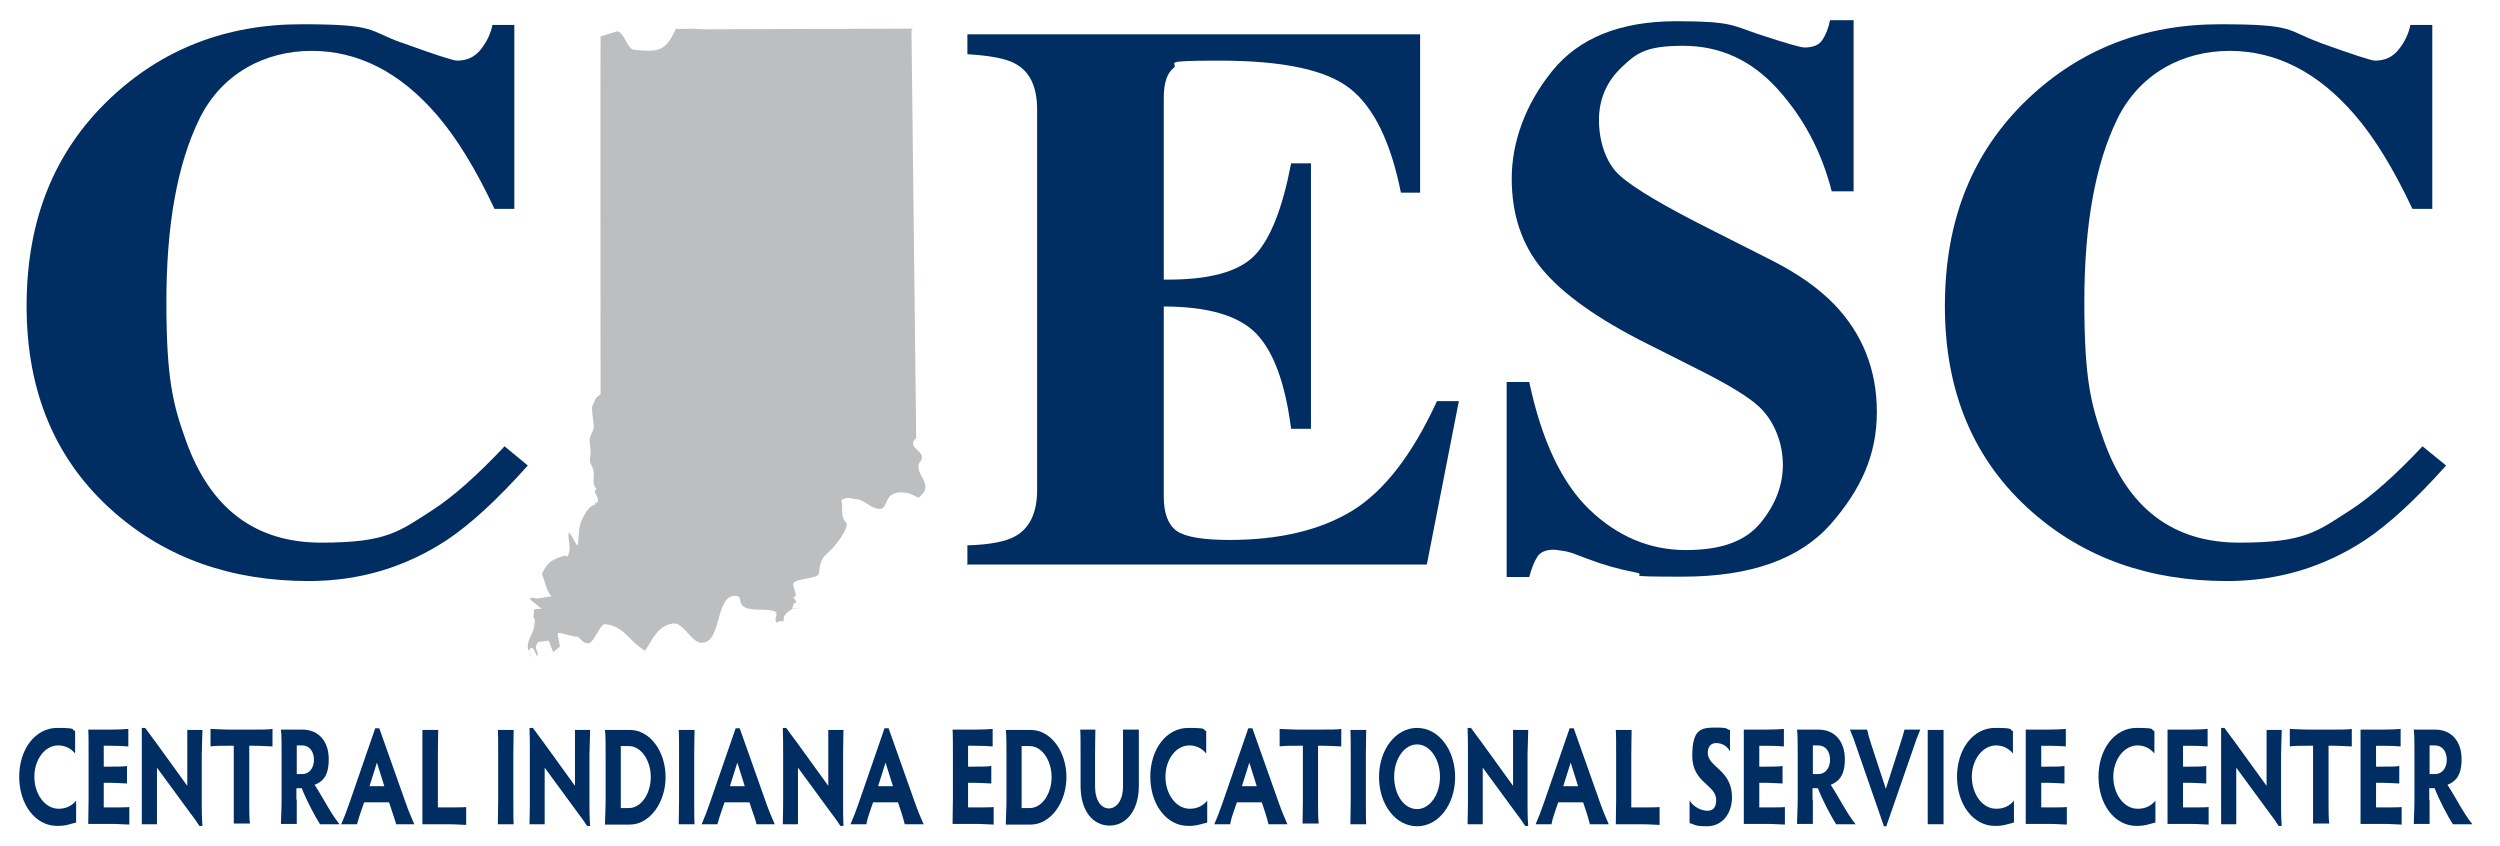 <?xml version="1.0" encoding="UTF-8"?>
<svg id="Layer_1" xmlns="http://www.w3.org/2000/svg" viewBox="0 0 742.2 251.2">
  <defs>
    <style>
      .cls-1 {
        fill: #002d62;
      }

      .cls-2 {
        fill: #bcbec0;
      }
    </style>
  </defs>
  <g>
    <path class="cls-1" d="M17.4,240.1c2,0,3.8-.7,5.2-2.4v6.5c-1.8.4-2.9,1-5.6,1-6.6,0-11.3-6.5-11.3-14.6s4.7-14.5,11.3-14.5,3.8.6,5.3.9v6.7c-1.3-1.6-3.1-2.4-5-2.4-4,0-7.1,4.2-7.1,9.3s3.1,9.5,7.2,9.5Z"/>
    <path class="cls-1" d="M30.8,221.5v6.1h1.8c2.1,0,4.2,0,5.1-.2v5.2c-1,0-3-.2-5.1-.2h-1.8v7.3h2.3c2.1,0,4.4,0,5.3-.1v5.2c-.9,0-3.2-.2-5.3-.2h-6.9c0-2.2.1-5.5.1-7.3v-13.4c0-2.8,0-6.1-.1-7.3h6.6c2.1,0,4.3-.1,5.3-.2v5.2c-1-.1-3.2-.2-5.3-.2h-2v.1Z"/>
    <path class="cls-1" d="M46.6,244.7h-4.5v-28.6h1c1.4,1.9,2.1,2.9,3.1,4.2l9.4,13v-16.6h4.5c0,1.8-.2,5.1-.2,7.3v14.9c0,1.7,0,3.9.2,6.3h-.9c-.9-1.4-1.7-2.5-2.7-3.8l-9.9-13.5v16.8h0Z"/>
    <path class="cls-1" d="M75.4,216.6c2.1,0,4.6,0,5.5-.2v5.2c-.9,0-3.4-.2-5.5-.2h-1.4v15.8c0,2.8,0,6.1.2,7.3h-4.8v-23.1h-1.4c-2.1,0-4.5,0-5.5.2v-5.2c.9,0,3.3.2,5.5.2h7.4Z"/>
    <path class="cls-1" d="M88.1,237.4v7.2h-4.7c0-1.3.2-4.5.2-7.2v-13.5c0-2.8,0-6.1-.2-7.3h6.3c5.1,0,7.9,3.7,7.9,8.8s-1.9,6.7-4.2,7.6c2.4,3.6,4.7,8.4,7.4,11.7h-5.8c-1.4-2.2-4.1-7.2-5.4-10.7h-1.6v3.5h0l.1-.1ZM88.1,229.8h1.7c2,0,3.4-1.8,3.4-4.2s-1.2-4.3-3.6-4.3h-1.5v8.5h0Z"/>
    <path class="cls-1" d="M117.6,244.7c-.2-.9-.7-2.2-1.1-3.5l-1-3h-7.4l-1,2.9c-.5,1.4-.8,2.5-1.1,3.6h-4.7c.8-1.8,1.6-3.9,2.4-6.2l7.7-22.3h1.2l7.9,22.3c.8,2.3,1.8,4.6,2.5,6.2h-5.6.2ZM111.9,226.4l-2.2,7h4.4s-2.2-7-2.2-7Z"/>
    <path class="cls-1" d="M130,239.7h3.1c2.1,0,4.3,0,5.3-.1v5.3c-.9,0-3.1-.2-5.3-.2h-7.7v-28h4.7c0,1.2-.1,4.5-.1,7.3v15.7h0Z"/>
    <path class="cls-1" d="M152.4,237.4c0,2.8,0,6.1.1,7.3h-4.7c0-1.3.1-4.6.1-7.3v-13.4c0-2.8,0-6.1-.1-7.3h4.7c0,1.2-.1,4.6-.1,7.3v13.4Z"/>
    <path class="cls-1" d="M161.7,244.7h-4.5c0-1.1.1-3.8.1-5.9v-14.7c0-2.5,0-5.8-.1-8h1c1.4,1.9,2.1,2.9,3.1,4.2l9.4,13v-16.6h4.5c0,1.8-.2,5.1-.2,7.3v14.9c0,1.7,0,3.9.2,6.3h-.9c-.9-1.4-1.7-2.5-2.7-3.8l-9.9-13.5v16.8h0Z"/>
    <path class="cls-1" d="M179.6,244.7c0-1.3.2-4.6.2-7.3v-13.4c0-2.8,0-6.1-.2-7.3h7.4c5.9,0,10.6,6.3,10.6,14s-4.8,14.1-10.6,14.1h-7.4v-.1ZM184.3,239.9h2.4c3.6,0,6.5-4.2,6.5-9.2s-2.9-9.2-6.5-9.2h-2.4v18.4Z"/>
    <path class="cls-1" d="M206.1,237.4c0,2.8,0,6.1.1,7.3h-4.7c0-1.3.1-4.6.1-7.3v-13.4c0-2.8,0-6.1-.1-7.3h4.7c0,1.2-.1,4.6-.1,7.3v13.4Z"/>
    <path class="cls-1" d="M224.6,244.7c-.2-.9-.6-2.2-1.1-3.5l-1-3h-7.4l-1,2.9c-.5,1.4-.8,2.5-1.1,3.6h-4.7c.8-1.8,1.6-3.9,2.4-6.2l7.7-22.3h1.2l7.9,22.3c.8,2.3,1.8,4.6,2.5,6.2h-5.6.2ZM218.9,226.4l-2.2,7h4.4l-2.2-7Z"/>
    <path class="cls-1" d="M236.9,244.7h-4.5c0-1.1.1-3.8.1-5.9v-14.7c0-2.5,0-5.8-.1-8h1c1.4,1.9,2.1,2.9,3.1,4.2l9.4,13v-16.6h4.5c0,1.8-.1,5.1-.1,7.3v14.9c0,1.7,0,3.9.1,6.3h-.9c-.9-1.4-1.7-2.5-2.7-3.8l-9.9-13.5v16.8h0Z"/>
    <path class="cls-1" d="M268.6,244.7c-.2-.9-.6-2.2-1-3.5l-1-3h-7.4l-1,2.9c-.5,1.4-.8,2.5-1,3.6h-4.7c.8-1.8,1.6-3.9,2.4-6.2l7.7-22.3h1.2l7.9,22.3c.8,2.3,1.8,4.6,2.5,6.2h-5.6ZM262.9,226.4l-2.2,7h4.4l-2.2-7h0Z"/>
    <path class="cls-1" d="M287.4,221.5v6.1h1.8c2.1,0,4.1,0,5.1-.2v5.2c-1,0-3-.2-5.1-.2h-1.8v7.3h2.3c2.1,0,4.4,0,5.3-.1v5.2c-.9,0-3.2-.2-5.3-.2h-6.9c0-2.2.1-5.5.1-7.3v-13.4c0-2.8,0-6.1-.1-7.3h6.6c2.1,0,4.3-.1,5.3-.2v5.2c-1-.1-3.2-.2-5.3-.2h-2v.1Z"/>
    <path class="cls-1" d="M298.6,244.7c0-1.3.2-4.6.2-7.3v-13.4c0-2.8,0-6.1-.2-7.3h7.4c5.9,0,10.6,6.3,10.6,14s-4.8,14.1-10.6,14.1h-7.4v-.1ZM303.3,239.9h2.4c3.6,0,6.5-4.2,6.5-9.2s-2.9-9.2-6.5-9.2h-2.4v18.4Z"/>
    <path class="cls-1" d="M325.2,216.6c0,1.1-.1,4.4-.1,7.3v9.6c0,4.1,1.8,6.5,4.1,6.5s4.2-2.4,4.2-6.5v-16.9h4.7v16.7c0,7.4-3.8,11.8-8.7,11.8s-8.6-4.3-8.6-11.8v-9.4c0-2.9,0-6.2-.1-7.3h4.7-.2Z"/>
    <path class="cls-1" d="M353.2,240.1c2,0,3.8-.7,5.2-2.4v6.5c-1.8.4-2.9,1-5.6,1-6.6,0-11.3-6.5-11.3-14.6s4.7-14.5,11.3-14.5,3.8.6,5.3.9v6.7c-1.3-1.6-3.1-2.4-5-2.4-4,0-7.1,4.2-7.1,9.3s3.1,9.5,7.2,9.5Z"/>
    <path class="cls-1" d="M376.6,244.7c-.2-.9-.6-2.2-1-3.5l-1-3h-7.4l-1,2.9c-.5,1.4-.8,2.5-1,3.6h-4.7c.8-1.8,1.6-3.9,2.4-6.2l7.7-22.3h1.2l7.9,22.3c.8,2.3,1.8,4.6,2.5,6.2h-5.6ZM370.9,226.4l-2.2,7h4.4l-2.2-7h0Z"/>
    <path class="cls-1" d="M392.7,216.6c2.1,0,4.6,0,5.5-.2v5.2c-.9,0-3.4-.2-5.5-.2h-1.4v15.8c0,2.8,0,6.1.2,7.3h-4.8c0-1.3.1-4.6.1-7.3v-15.8h-1.4c-2.1,0-4.5,0-5.5.2v-5.2c.9,0,3.4.2,5.5.2h7.3,0Z"/>
    <path class="cls-1" d="M405.5,237.4c0,2.8,0,6.1.1,7.3h-4.7c0-1.3.1-4.6.1-7.3v-13.4c0-2.8,0-6.1-.1-7.3h4.7c0,1.2-.1,4.6-.1,7.3v13.4Z"/>
    <path class="cls-1" d="M420.7,216.1c6.4,0,11.3,6.5,11.3,14.6s-4.9,14.6-11.3,14.6-11.3-6.5-11.3-14.6,4.9-14.6,11.3-14.6ZM420.7,240.2c3.8,0,6.8-4.3,6.8-9.6s-3-9.6-6.8-9.6-6.8,4.3-6.8,9.6,2.9,9.6,6.8,9.6Z"/>
    <path class="cls-1" d="M440.2,244.7h-4.5c0-1.1.1-3.8.1-5.9v-14.7c0-2.5,0-5.8-.1-8h1c1.4,1.9,2.1,2.9,3.1,4.2l9.4,13v-16.6h4.5c0,1.8-.2,5.1-.2,7.3v14.9c0,1.7,0,3.9.2,6.3h-.9c-.9-1.4-1.7-2.5-2.7-3.8l-9.9-13.5v16.8h0Z"/>
    <path class="cls-1" d="M472,244.7c-.2-.9-.6-2.2-1-3.5l-1-3h-7.4l-1,2.9c-.5,1.4-.8,2.5-1,3.6h-4.7c.8-1.8,1.6-3.9,2.4-6.2l7.7-22.3h1.2l7.9,22.3c.8,2.3,1.8,4.6,2.5,6.2h-5.6ZM466.3,226.4l-2.2,7h4.4l-2.2-7h0Z"/>
    <path class="cls-1" d="M484.3,239.7h3.1c2.1,0,4.3,0,5.3-.1v5.3c-.9,0-3.1-.2-5.3-.2h-7.7c0-2.2.1-5.5.1-7.3v-13.4c0-2.8,0-6.1-.1-7.3h4.7c0,1.2-.1,4.5-.1,7.3v15.7Z"/>
    <path class="cls-1" d="M514.2,236.6c0,5.2-3.1,8.7-7.4,8.7s-3.4-.6-5.2-.9v-6.8c1,1.8,3.3,3.1,5.3,3.1s2.6-1.4,2.6-3.2c0-4.6-7.1-5-7.1-13.1s2.7-8.4,7.1-8.4,2.7.6,4.1.7v6.4c-.8-1.7-2.5-2.5-4.1-2.5s-2.5,1.1-2.5,2.9c0,4.3,7.2,5,7.2,13.2h0v-.1Z"/>
    <path class="cls-1" d="M522.3,221.5v6.1h1.8c2.1,0,4.2,0,5.1-.2v5.2c-1,0-3-.2-5.1-.2h-1.8v7.3h2.3c2.1,0,4.4,0,5.3-.1v5.2c-.9,0-3.2-.2-5.3-.2h-6.9v-28h6.6c2.1,0,4.3-.1,5.3-.2v5.2c-1-.1-3.2-.2-5.3-.2h-2v.1Z"/>
    <path class="cls-1" d="M538.2,237.4v7.2h-4.7c0-1.3.2-4.5.2-7.2v-13.5c0-2.8,0-6.1-.2-7.3h6.3c5.1,0,7.9,3.7,7.9,8.8s-2,6.7-4.2,7.6c2.4,3.6,4.7,8.4,7.4,11.7h-5.8c-1.4-2.2-4.1-7.2-5.4-10.7h-1.6v3.5h0l.1-.1ZM538.2,229.8h1.7c2,0,3.4-1.8,3.4-4.2s-1.2-4.3-3.6-4.3h-1.5v8.5h0Z"/>
    <path class="cls-1" d="M559.8,234.4l4.2-13.1c.5-1.6,1.1-3.4,1.4-4.7h4.7c-.7,1.6-1.6,4-2.3,6.2l-7.8,22.5h-.7l-7.8-22.5c-.7-2.2-1.6-4.6-2.3-6.2h5.1c.3,1.4.8,3.1,1.3,4.6l4.3,13.1h-.1v.1Z"/>
    <path class="cls-1" d="M577,237.4v7.3h-4.7v-28h4.7v20.7Z"/>
    <path class="cls-1" d="M592.7,240.1c2,0,3.8-.7,5.2-2.4v6.5c-1.8.4-2.9,1-5.6,1-6.6,0-11.3-6.5-11.3-14.6s4.7-14.5,11.3-14.5,3.8.6,5.3.9v6.7c-1.3-1.6-3.1-2.4-5-2.4-4,0-7.2,4.2-7.2,9.3s3.1,9.5,7.2,9.5h.1Z"/>
    <path class="cls-1" d="M606,221.5v6.1h1.8c2.1,0,4.2,0,5.1-.2v5.2c-1,0-3-.2-5.1-.2h-1.8v7.3h2.3c2.1,0,4.4,0,5.3-.1v5.2c-.9,0-3.2-.2-5.3-.2h-6.9v-28h6.6c2.1,0,4.3-.1,5.3-.2v5.2c-1-.1-3.2-.2-5.3-.2h-2v.1Z"/>
    <path class="cls-1" d="M634.7,240.1c2,0,3.8-.7,5.2-2.4v6.5c-1.8.4-2.9,1-5.6,1-6.6,0-11.3-6.5-11.3-14.6s4.7-14.5,11.3-14.5,3.8.6,5.3.9v6.7c-1.3-1.6-3.1-2.4-5-2.4-4,0-7.2,4.2-7.2,9.3s3.1,9.5,7.2,9.5h.1Z"/>
    <path class="cls-1" d="M648.1,221.5v6.1h1.8c2.1,0,4.2,0,5.1-.2v5.2c-1,0-3-.2-5.1-.2h-1.8v7.3h2.3c2.1,0,4.4,0,5.3-.1v5.2c-.9,0-3.2-.2-5.3-.2h-6.9v-28h6.6c2.1,0,4.3-.1,5.3-.2v5.2c-1-.1-3.2-.2-5.3-.2h-2v.1Z"/>
    <path class="cls-1" d="M663.9,244.7h-4.5v-28.6h1c1.4,1.9,2.1,2.9,3.1,4.2l9.4,13v-16.6h4.5c0,1.8-.2,5.1-.2,7.3v14.9c0,1.7,0,3.9.2,6.3h-.9c-.9-1.4-1.7-2.5-2.7-3.8l-9.9-13.5v16.8h0Z"/>
    <path class="cls-1" d="M692.7,216.6c2.1,0,4.6,0,5.5-.2v5.2c-.9,0-3.4-.2-5.5-.2h-1.4v15.8c0,2.8,0,6.1.2,7.3h-4.8v-23.1h-1.4c-2.1,0-4.5,0-5.5.2v-5.2c.9,0,3.3.2,5.5.2h7.4Z"/>
    <path class="cls-1" d="M705.4,221.5v6.1h1.8c2.1,0,4.2,0,5.1-.2v5.2c-1,0-3-.2-5.1-.2h-1.8v7.3h2.3c2.1,0,4.4,0,5.3-.1v5.2c-.9,0-3.2-.2-5.3-.2h-6.9v-28h6.6c2.1,0,4.3-.1,5.3-.2v5.2c-1-.1-3.2-.2-5.3-.2h-2v.1Z"/>
    <path class="cls-1" d="M721.3,237.4v7.2h-4.7c0-1.3.2-4.5.2-7.2v-13.5c0-2.8,0-6.1-.2-7.3h6.3c5.1,0,7.9,3.7,7.9,8.8s-2,6.7-4.2,7.6c2.4,3.6,4.7,8.4,7.4,11.7h-5.8c-1.4-2.2-4.1-7.2-5.4-10.7h-1.6v3.5h0l.1-.1ZM721.3,229.8h1.7c2,0,3.4-1.8,3.4-4.2s-1.2-4.3-3.6-4.3h-1.5v8.5h0Z"/>
  </g>
  <path class="cls-2" d="M271,8.5l-61.1.2s-2.7,0-4.4-.2c-.8,0-4,.2-4.8,0-3.1,6.6-4.8,7-12.4,6.3-2.2-.2-2.8-5.2-5.1-5.5l-4.9,1.5c-.1,0,0,106.2,0,106.2-2,1.5-1.6,2-2.4,3.4-.5.8.5,5.6.4,6.5-.2,1.4-1,1.9-1.2,3.3-.2,1.6.4,3,.2,4.6-.2,2-.4,1.9.5,3.8,1.3,2.7-.6,4.2,1.3,6.7-1.4.6.6,1.8.4,3.3-.2,1.8-1.4-.6-.7,1.1-2.2.7-2.9,2.5-4,4.5-1,1.9-1,5.2-1.2,7.4-.2,1.6-2.6-4.8-2.8-3.2-.2,1.9.8,4.4,0,6.1-.7,1.7,0,0-1.7.6-2.5.9-4.5,1.3-6.2,5.3.6,1.4,1.6,5.9,2.9,6.6l-4.3.7c-5.4-1.2,1.2,2.4,1.1,3.1-2.5,0-1.9-.4-2.2,2-.1.9.5.8.4,1.7l-.2,1.4c-.3,2.3-1.7,3.4-1.9,5.7-.2,1.5,1,2.4,1.1,3.7l-.8-2c1.4-3.3,2.4,3.1,2.6,1,.1-.9-.6-1.4-.5-2.3,0-.6.5-.9.6-1.4l3.2-.4,1.3,3.4,2-1.6c0-1.2-.7-2.8-.6-4,0-.6,5.6,1.5,5.7.9,1.6,1,1.4,1.9,3.3,2.1,1.6.2,3.5-5.8,5-5.7,5.8.6,6.9,4.9,11.9,7.9,2.5-3.8,3.8-7.5,8.4-8.1,2.8-.4,5.3,5.4,8.1,5.7,6.5.6,4.1-14.5,10.6-13.9,2.6.3-1.3,4.1,6.9,4.1s3.5,2,5.1,3.9c2.9-1.9,1.7,1.9,2.1-1.5.1-1.2,2.5-3,4-2.9.6,0-1.7.5-1.5,0l.6-1.6c2,.8-1.6-2.8,0-1.6,1.2-.3-.4-2.7-.3-4,.2-1.6,7.4-1.4,7.6-3,.3-2.8.6-4.6,2.8-6.3,1.7-1.3,6.5-7.5,5.3-8.8-1.9-2.2-.8-3.7-1.4-6.8,2.4-1,1.8-.5,4.4-.2,2.8.3,3.9,2.6,6.8,2.9,2.1.2,1.9-3,3.6-4.1,1.4-.9,2.6-.9,4.4-.7,1.6.2,2.4,1,3.8,1.5.8-1,1.7-1.5,1.9-2.8.3-2.8-2.3-4.1-2-6.9.1-.9.9-1.2,1-2.1.2-2-2.9-2.7-2.6-4.7,0-.6.8-.9.9-1.4l-1.4-120.9s.4-.5.4-.5Z"/>
  <path class="cls-1" d="M119.1,12.6c9.9,3.6,15.5,5.4,16.6,5.4,3,0,5.3-1.1,7.1-3.4,1.8-2.3,2.9-4.7,3.4-7.2h6.5v54.6h-5.9c-5.6-11.9-11.3-21.2-17.2-28-10.9-12.6-23.3-18.9-37.1-18.9s-26.7,6.7-33.3,20.2c-6.6,13.5-9.8,31.6-9.8,54.3s1.9,30.4,5.8,41.2c7.2,20.2,20.6,30.3,40.2,30.3s23.1-3.3,33.5-10c5.9-3.9,12.9-10.1,20.9-18.6l6.9,5.7c-9.1,10.2-17.1,17.5-24,22.1-12.3,8.1-26,12.2-41,12.2-23,0-42.3-6.8-57.9-20.5-17.2-15.1-25.9-35.5-25.9-61.1s8.2-45.9,24.7-61.6c15.5-14.7,34.5-22.1,56.9-22.1s19.6,1.8,29.5,5.4h.1Z"/>
  <path class="cls-1" d="M287.2,167.8v-5.9c6.7-.2,11.4-1.1,14.2-2.7,4.3-2.4,6.5-7,6.5-13.7V32.5c0-6.8-2.2-11.4-6.7-13.7-2.6-1.4-7.2-2.3-14-2.7v-5.9h134.4v47h-5.7c-3-15-8-25.3-15.1-30.9s-20-8.3-38.8-8.3-11.7.7-13.6,2.2-2.9,4.4-2.9,8.8v54c13.3.2,22.3-2.3,27-7.2s8.3-14.1,10.8-27.3h5.9v78.8h-5.9c-1.7-13.3-5.1-22.7-10.2-28.1s-14.3-8.2-27.6-8.2v56.5c0,4.9,1.3,8.3,3.8,10.1s7.8,2.7,15.7,2.7c14.9,0,27-2.9,36.5-8.7,9.4-5.8,17.8-16.6,25.1-32.5h6.5l-9.5,48.5h-136.3v.2h-.1Z"/>
  <path class="cls-1" d="M447.3,113.4h6.7c3.7,17.4,9.7,30.1,18,38s17.8,11.9,28.5,11.9,17.8-2.7,22.2-8.1,6.6-11.1,6.6-17.2-2.3-12.7-6.9-17.1c-3-2.9-9.2-6.7-18.4-11.3l-14.9-7.5c-14.8-7.4-25.1-14.8-31.2-22.1s-9.1-16.3-9.1-27,4-22,12-31.9c8-9.9,20.3-14.8,36.9-14.8s16.6,1.3,24.5,3.9,12.4,3.9,13.5,3.9c2.5,0,4.3-.7,5.3-2.2s1.8-3.4,2.3-5.9h7v50.8h-6.5c-3-11.8-8.4-21.9-16.1-30.4-7.7-8.5-17-12.8-28-12.8s-13.8,2.1-18.3,6.4c-4.5,4.3-6.7,9.5-6.7,15.7s2.1,12.9,6.3,16.5c4.1,3.7,13.4,9.2,27.8,16.4l17.2,8.7c7.7,3.9,13.8,8.2,18.4,12.9,8.5,8.8,12.8,19.5,12.8,32.1s-4.6,22.9-13.7,33.3c-9.2,10.4-23.8,15.6-44,15.6s-9.3-.4-14.1-1.3-9.4-2.2-14.1-4l-4.5-1.7c-1-.3-2.1-.6-3-.7s-1.8-.3-2.5-.3c-2.4,0-4,.7-4.9,2.1-.9,1.4-1.7,3.4-2.4,6h-6.7v-57.7h0v-.2h0Z"/>
  <path class="cls-1" d="M688.5,12.6c10,3.6,15.5,5.4,16.6,5.4,3,0,5.3-1.1,7.1-3.4,1.8-2.3,2.9-4.7,3.4-7.2h6.5v54.6h-5.9c-5.6-11.9-11.3-21.2-17.2-28-10.9-12.6-23.3-18.9-37.1-18.9s-26.7,6.7-33.3,20.2c-6.6,13.5-9.8,31.6-9.8,54.3s1.9,30.4,5.8,41.2c7.2,20.2,20.6,30.3,40.2,30.3s23.1-3.3,33.5-10c5.9-3.9,12.9-10.1,20.9-18.6l7,5.7c-9.1,10.2-17.1,17.5-24,22.1-12.3,8.1-26,12.2-41,12.2-23,0-42.3-6.8-57.9-20.5-17.2-15.1-25.9-35.5-25.9-61.1s8.2-45.9,24.7-61.6c15.5-14.7,34.5-22.1,57-22.1s19.6,1.8,29.5,5.4h-.1Z"/>
</svg>